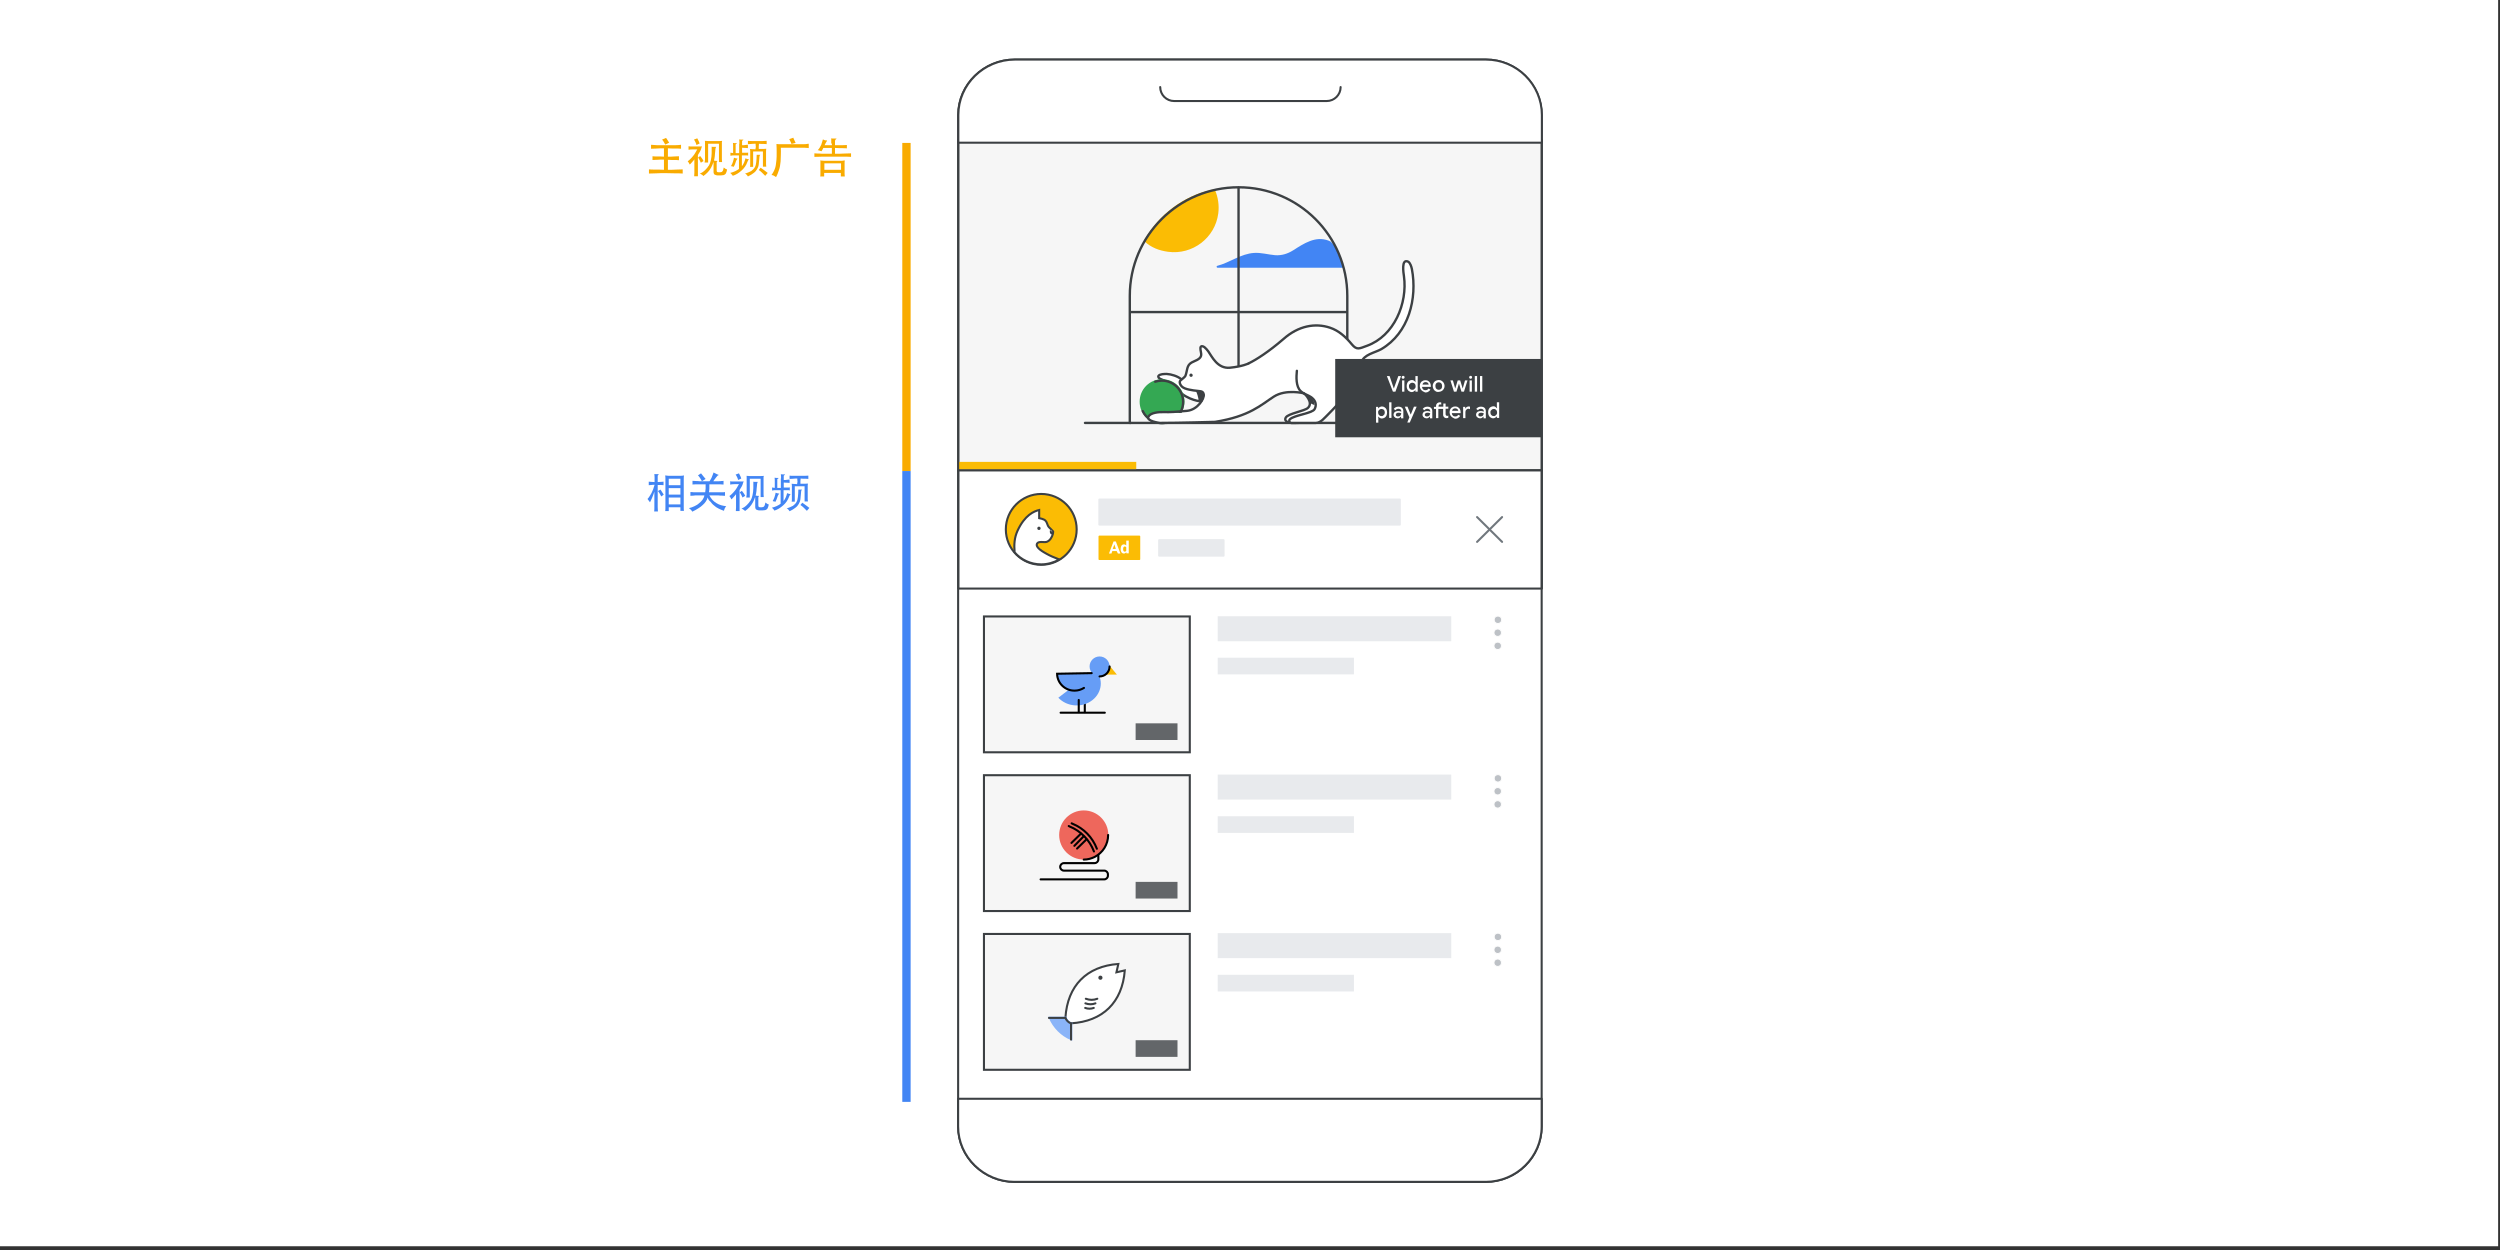 <?xml version="1.0" encoding="utf-8"?>
<!-- Generator: Adobe Illustrator 25.2.0, SVG Export Plug-In . SVG Version: 6.00 Build 0)  -->
<svg version="1.1" id="Layer_1" xmlns="http://www.w3.org/2000/svg" xmlns:xlink="http://www.w3.org/1999/xlink" x="0px" y="0px"
	 viewBox="0 0 1200 600" style="enable-background:new 0 0 1200 600;" xml:space="preserve">
<rect x="0" y="0" width="1200" height="600" fill="#333333" stroke="none"/>
<style type="text/css">
	.st0{fill:#FFFFFF;}
	.st1{fill:#F6F6F6;stroke:#3C4043;stroke-miterlimit:10;}
	.st2{fill:#4285F4;}
	.st3{fill:#FBBC04;stroke:#FBBC04;stroke-width:1.146;stroke-miterlimit:10;}
	.st4{fill:none;stroke:#3C4043;stroke-width:1.146;stroke-linecap:round;stroke-linejoin:round;stroke-miterlimit:10;}
	.st5{fill:#FFFFFF;stroke:#3C4043;stroke-width:1.146;stroke-miterlimit:10;}
	.st6{fill:#3C4043;}
	.st7{fill:#34A853;stroke:#34A853;stroke-width:1.146;stroke-miterlimit:10;}
	.st8{opacity:0.32;fill:#FFFFFF;enable-background:new    ;}
	.st9{fill:#E8EAED;}
	.st10{fill:#FFFFFF;stroke:#3C4043;stroke-linecap:round;stroke-linejoin:round;}
	.st11{fill:none;stroke:#70777D;stroke-linecap:round;stroke-linejoin:round;}
	.st12{fill:#FBBC04;stroke:#3C4043;stroke-miterlimit:10;}
	.st13{fill:#FFFFFF;stroke:#3C4043;stroke-miterlimit:10;}
	.st14{fill-rule:evenodd;clip-rule:evenodd;fill:#FBBC04;}
	.st15{fill:none;stroke:#3C4043;stroke-linecap:round;stroke-linejoin:round;}
	.st16{fill:#BDC1C6;stroke:#FCFCFC;stroke-width:0.5;stroke-miterlimit:10;}
	.st17{fill:#636669;}
	.st18{fill:#F9AB00;}
	.st19{fill:#FFFFFF;stroke:#3C4043;stroke-linecap:round;stroke-miterlimit:10;}
	.st20{fill:#8AB4F8;stroke:#8AB4F8;stroke-miterlimit:10;}
	.st21{fill:none;stroke:#3C4043;stroke-linecap:round;stroke-miterlimit:10;}
	.st22{fill:none;stroke:#000000;stroke-linecap:round;stroke-miterlimit:10;}
	.st23{fill:#EE675C;}
	.st24{fill:#669DF6;}
	.st25{fill:#FBBC04;}
	.st26{fill:#FBBC04;stroke:#FBBC04;stroke-width:0.825;stroke-linecap:round;stroke-linejoin:round;}
	.st27{fill:#E8EAED;stroke:#E8EAED;stroke-linecap:round;stroke-linejoin:round;}
</style>
<rect x="-1.9" y="-1.4" class="st0" width="1201" height="599.6"/>
<rect x="460" y="67.3" class="st1" width="280.1" height="158.4"/>
<g>
	<path class="st2" d="M637.7,115.5c-6.2-2.4-11.9,1.4-16.9,4.6c-2.7,1.7-5.5,2.6-8.7,2.4c-3.4-0.3-6.7-1.3-10.1-1.1
		c-6.4,0.4-11.6,4.6-17.7,6.2c-0.5,0.1-0.4,0.9,0.1,0.9H645c-0.8-2.5-1.7-4.9-2.7-7.2c-0.7-1.6-1.5-3.6-3-4.7
		C638.9,116,638.3,115.7,637.7,115.5z"/>
	<path class="st3" d="M582.7,91.5c1.4,3.3,2,7.1,1.5,10.9c-1.5,11.4-12,19.4-23.4,17.9c-4.4-0.6-7.9-2-11-4.8
		C556.8,103.2,568.9,94.1,582.7,91.5z"/>
	<path class="st4" d="M594.5,90.1v94.7"/>
	<path class="st4" d="M542.9,149.8h103.2"/>
	<path class="st4" d="M646.8,203h21.9"/>
	<path class="st4" d="M520.8,203h21.9"/>
	<path class="st4" d="M542.3,142c0-28.8,23.4-52.1,52.2-52.1s52.2,23.3,52.2,52.1v61H542.3V142z"/>
	<path class="st0" d="M577.8,192.4c1.9-1.4,1.3-4.2-1-4.8c-0.3-0.1-0.6-0.2-0.9-0.3c-2.6-1-12.6-8.2-16.7-7.8c0,0-2.9,0.1-2.9,1.9
		c0,1.5,4.4,2.1,5.2,2.5c1.9,1.1,3,3.2,4.7,4.5c1.7,1.4,3.4,2.8,5.5,3.4C572.7,192.1,576.9,193,577.8,192.4L577.8,192.4z"/>
	<path class="st4" d="M576.7,192.7c0,0-6.2-0.3-11.4-5.4"/>
	<path class="st4" d="M558.9,182.7c-0.4-0.3-3.6-1-2.8-2.3c0.6-0.9,3-0.9,3.9-0.9c2.2,0.1,5.4,1.1,7.1,2.6"/>
	<path class="st5" d="M626.2,189c0,0,4.4,4.2,1.6,6.8c-1.6,1.5-9.5,2.7-10.6,4.6c-1.3,2.2,2.5,2.6,2.5,2.6s10.8,0.3,12.1-2
		C633.1,198.6,634.1,188.8,626.2,189z"/>
	<path class="st6" d="M631,194.5l-2.4-1.1c0,0-1.4-4.4-2.3-4.7C626.3,188.8,631,190.4,631,194.5z"/>
	<path class="st7" d="M557.8,203c-5.6,0-10.2-4.5-10.2-10.2c0-5.6,4.5-10.2,10.2-10.2s10.2,4.5,10.2,10.2
		C567.9,198.5,563.4,203,557.8,203z"/>
	<path class="st4" d="M554.5,183.2c1-0.3,2.1-0.5,3.2-0.5c5.6,0,10.2,4.5,10.2,10.2c0,5.6-4.5,10.2-10.2,10.2
		c-4.1,0-7.6-2.4-9.2-5.8"/>
	<path class="st0" d="M556.7,203c1.1,0.1,23.3,0.4,26.5-0.7c5.5-1.8,11.4-2.4,16.8-4.8c6.1-2.8,10.8-8.5,17.8-9.3
		c4.5-0.5,10.5-0.1,13.3,4.1c0.6,1,0.9,3.3,0,4.3c-1.1,1.1-10.6,3.1-11.7,4.8c-1.1,1.6,1,1.2,1,1.2s12.6,0.8,13.8-0.2
		c8.1-7.9,13.9-14.2,18.4-24.5c0.6-2.1,1.1-4.3,2.6-5.9c1.4-1.4,3.3-2.4,5.1-3c5.4-2.8,10.1-6.5,13.3-11.7c3-6.9,5.3-12.5,5.3-20.1
		c0-2.9-0.9-4.9-0.9-8.4c-0.8-1.3-2.1-4.2-3.4-3.3c-1.2,0.8-1.5,3.4-1.1,4.8c1.1,7.4,0.3,13-2.1,20.2c-3.3,5.5-5.1,10.8-13.6,14.8
		c-5.6,2.6-7.3,2.4-11.4-2.7c-4-4.9-16.4-11.5-32.3,1.5c-4.8,3.8-9.8,7.4-15.2,10c-2.3,1.1-4.7,2.1-7.2,2.4
		c-3.6,0.5-7.4-1.6-9.6-4.5c-0.8-1.1-1.3-2.3-2.1-3.4c-0.4-0.6-0.8-1.1-1.3-1.5c-0.2-0.2-2.2-0.7-2.2-0.9c0,0,0.7,4-0.1,5.1
		c-1,1.3-4.6,1.9-5.6,4.2s-0.7,3.9-1.6,4.9c-0.9,0.9-2.7,2.5-2.7,2.5s-0.2,1.8,1.1,2.9c1.3,1.1,8.1,2.4,9.2,2.6
		c0.1,0,0.2,0.1,0.2,0.1s0,0.1,0.1,0.1s0.2,0.1,0.3,0.2c0.1,0,0.1,0.1,0.1,0.1l0,0c0.3,0.4,0.5,0.9,0.6,1.5l0,0c0,0.2,0,0.4-0.1,0.6
		c0-0.2,0.1-0.4,0.1-0.6l-0.7,1.9c-0.1,0.2-0.3,0.3-0.4,0.5c-1.9,1.6-3.9,6-12.9,5.4s-11.8,0.1-12.6,1.9
		C550.4,201.8,555.5,202.9,556.7,203z M577.8,191.2v0.1C577.8,191.2,577.8,191.2,577.8,191.2z"/>
	<path class="st6" d="M571.7,180.9c-0.5,0-0.8-0.4-0.8-0.8c0-0.5,0.4-0.8,0.8-0.8s0.8,0.4,0.8,0.8
		C572.5,180.6,572.2,180.9,571.7,180.9z"/>
	<path class="st4" d="M622.5,178c-0.3,2.9-0.5,7.5,1.8,9.7c1.5,1.5,3.8,1.9,5.5,3.3c1.7,1.4,2.3,3.4,1.2,5.4s-9.5,2.8-11.8,4.8
		c-0.7,0.6-0.3,1.8,0.7,1.8h11.7c2.4,0,4.2-2.5,5.8-4c3.2-3.2,6.2-6.5,9.1-10c0,0,4.5-4.5,7-15c0.9-3.8,6.5-4.7,9.5-6.4
		c13.2-7.7,17.4-24.3,14.7-38.5c-0.2-1-0.8-3-1.8-3.5c-3.4-1.6-2.2,5.6-2,7c1.8,13-4.7,28.7-17.8,33.4c-3.6,1.3-4.8,2.2-7.2-0.7
		c-2.8-3.4-6.2-6.6-10.5-8c-7.1-2.4-15.2-0.9-22.3,5.4c-7.2,6.2-13,9.9-16.7,11.7"/>
	<path class="st6" d="M574.1,187.7c0,0,1.5,3.6,1.1,4.7l2.1,0.2c0,0,1.1-2.8,0-4C576.2,187.3,574.1,187.7,574.1,187.7z"/>
	<path class="st4" d="M625.9,188.8c0,0-8.6-2.2-14.5,1.6s-11.6,9.5-28.2,12.1c0,0-17.5,0.5-26.5,0.5c0,0-6.7-0.8-5.4-3.1
		c1-1.8,4.8-2.2,7.5-2.1c2.6,0.1,5.9-0.1,11-0.6s8.4-6,8-7.9s-1.7-1.4-4.9-1.9c-2.9-0.5-6.1-0.9-6.6-3.7c-0.1-0.5,0.1-1,0.6-1.3
		c0.7-0.6,1.9-1.5,2.1-2c1-2.6,0.5-5,3-6.4c1.4-0.8,4-1.4,4.5-3.2c0.3-1.3-0.4-2.5-0.3-3.8c0.1-1.2,1.3-0.9,2-0.3
		c0.7,0.6,1.3,1.3,1.8,2c1.7,2.4,4.4,8.4,10.4,7.8c6-0.6,8.8-2,8.8-2"/>
</g>
<rect x="460" y="226.9" class="st8" width="280.1" height="1.8"/>
<rect x="584.5" y="315.7" class="st9" width="65.4" height="8"/>
<rect x="584.5" y="295.8" class="st9" width="112.1" height="12"/>
<rect x="584.5" y="391.8" class="st9" width="65.4" height="8"/>
<rect x="584.5" y="371.8" class="st9" width="112.1" height="12"/>
<rect x="584.5" y="467.9" class="st9" width="65.4" height="8"/>
<rect x="584.5" y="447.9" class="st9" width="112.1" height="12"/>
<rect x="460" y="225.8" class="st10" width="280.1" height="56.7"/>
<g>
	<line class="st11" x1="709" y1="248.2" x2="721" y2="260.1"/>
	<line class="st11" x1="721" y1="248.2" x2="709" y2="260.1"/>
</g>
<g>
	<g>
		<g>
			<circle class="st12" cx="499.8" cy="254.1" r="17"/>
		</g>
	</g>
	<g>
		<g>
			<path class="st13" d="M502.5,265.9c-1.2-0.7-5.8-3-4.7-5c0.8-1.3,3.3-0.4,4.6-0.8c1.5-0.5,2.6-2.2,3-3.9c0.1-0.3,0.1-0.6,0.1-1.3
				c0-0.1-2.1-1.6-2.5-2.6c-0.4-0.8-0.5-1.7-1.2-2.4c-0.7-0.8-3-1.2-3-1.2s0-3.5,0-3.9c-2.5,0.6-6.9,2.4-10.4,10
				c-1.5,3.3-1.7,6.6-1.4,10.1c0,0.1,0,0.2,0,0.2c3.1,3.6,7.7,5.8,12.8,5.8c3.1,0,6.1-0.9,8.6-2.3c-0.3-0.1-0.5-0.3-0.8-0.4
				C505.8,267.5,504.1,266.8,502.5,265.9z"/>
		</g>
		<path class="st6" d="M504,254.4c0,0-0.5,1.5,0.7,2.2c0,0,0.6-0.7,0.6-1S504,254.4,504,254.4z"/>
		<circle class="st6" cx="498.7" cy="253.6" r="0.8"/>
	</g>
</g>
<g>
	<rect x="459.9" y="221.7" class="st14" width="85.5" height="3.5"/>
</g>
<g>
	<rect x="640.9" y="172.3" class="st6" width="99.2" height="37.6"/>
</g>
<g>
	<path class="st15" d="M487,28.6h226.2c14.7,0,26.8,11.9,26.8,26.6v485.5c0,14.7-12.1,26.6-26.8,26.6H487
		c-14.7,0-27.1-11.9-27.1-26.6V55.2C460,40.4,472.3,28.6,487,28.6z"/>
	<path class="st10" d="M460,55.2c0-14.7,12.3-26.6,27.1-26.6h226.2c14.7,0,26.8,11.9,26.8,26.6v13.3H460V55.2z"/>
	<path class="st10" d="M740,540.7c0,14.7-12.2,26.6-26.9,26.6H487c-14.7,0-27.1-11.9-27.1-26.6v-13.3H740V540.7L740,540.7z"/>
	<path class="st15" d="M556.9,41.8L556.9,41.8c0,3.7,3,6.7,6.7,6.7h73.2c3.7,0,6.7-3,6.7-6.7l0,0"/>
</g>
<rect x="472.3" y="295.9" class="st1" width="98.8" height="65.2"/>
<rect x="472.3" y="372.1" class="st1" width="98.8" height="65.2"/>
<rect x="472.3" y="448.3" class="st1" width="98.8" height="65.2"/>
<g>
	<circle class="st16" cx="719" cy="297.5" r="1.8"/>
	<circle class="st16" cx="718.9" cy="303.7" r="1.8"/>
	<circle class="st16" cx="718.9" cy="310" r="1.8"/>
</g>
<g>
	<circle class="st16" cx="719" cy="373.6" r="1.8"/>
	<circle class="st16" cx="718.9" cy="379.8" r="1.8"/>
	<circle class="st16" cx="718.9" cy="386.1" r="1.8"/>
</g>
<g>
	<circle class="st16" cx="719" cy="449.7" r="1.8"/>
	<circle class="st16" cx="718.9" cy="455.9" r="1.8"/>
	<circle class="st16" cx="718.9" cy="462.1" r="1.8"/>
</g>
<rect x="545.1" y="347.2" class="st17" width="20.1" height="8"/>
<rect x="545.1" y="423.3" class="st17" width="20.1" height="8"/>
<rect x="545.1" y="499.3" class="st17" width="20.1" height="8"/>
<rect x="433.1" y="68.6" class="st18" width="4" height="157.5"/>
<rect x="433.1" y="226.1" class="st2" width="4" height="302.8"/>
<g>
	<g>
		<path class="st13" d="M514,491.2c15.4-0.9,24.7-10.1,25.9-25.4l-4,0.9l0.9-4c-15.2,1.1-24.4,10.4-25.4,25.8"/>
		<path class="st19" d="M521.2,479.4L521.2,479.4c1.8,0.7,3.8,0.7,5.5,0l0,0"/>
		<path class="st19" d="M521,481.6L521,481.6c1.6,0.6,3.3,0.6,4.8,0l0,0"/>
		<path class="st19" d="M520.9,483.8L520.9,483.8c1.3,0.5,2.8,0.5,4.1,0l0,0"/>
	</g>
	<path class="st20" d="M511.5,488.5h-7.6c2,4.6,5.6,8.3,10.3,10.3v-7.6h-0.1C512.8,490.7,511.9,489.7,511.5,488.5L511.5,488.5z"/>
	<circle class="st6" cx="528.2" cy="469.3" r="1"/>
	<path class="st21" d="M514.1,499v-7.8H514c-1.2-0.5-2.1-1.4-2.6-2.6l0,0h-7.9"/>
</g>
<g>
	<path class="st22" d="M527.2,408.1v4.4c0,1-0.8,1.8-1.8,1.8h-14.7c-1,0-1.8,0.8-1.8,1.8l0,0c0,1,0.8,1.8,1.8,1.8H530
		c1,0,1.8,0.8,1.8,1.8v0.6c0,1-0.8,1.8-1.8,1.8h-30.5"/>
	<circle class="st23" cx="520.2" cy="400.8" r="11.8"/>
	<path class="st22" d="M531.9,400.8c0,4.6-2.6,8.5-6.4,10.5c-1.6,0.8-3.4,1.3-5.3,1.3"/>
	<g>
		<path class="st22" d="M513,396.5l0.4,0.2c5.4,2.2,9.6,6.5,11.7,12l0,0"/>
		<path class="st22" d="M514.4,395.2l0.4,0.2c5.4,2.2,9.6,6.5,11.7,12l0,0"/>
		<g>
			<line class="st22" x1="517" y1="407.3" x2="521.5" y2="402.9"/>
		</g>
		<g>
			<line class="st22" x1="515.7" y1="406" x2="520.1" y2="401.5"/>
		</g>
		<g>
			<line class="st22" x1="514.3" y1="404.6" x2="518.8" y2="400.2"/>
		</g>
	</g>
</g>
<g>
	<line class="st22" x1="520.7" y1="333.2" x2="520.7" y2="341.8"/>
	<g>
		<path class="st24" d="M508,334.9c4.1,4.4,11.4,5,16.3,1.2c4.8-3.7,5.5-10.3,1.4-14.7L508,334.9z"/>
	</g>
	<path class="st22" d="M526.5,314.8"/>
	<polygon class="st25" points="532.9,319.9 536.1,323.8 530.9,323.8 	"/>
	<line class="st22" x1="517.8" y1="336" x2="517.8" y2="341.8"/>
	<circle class="st24" cx="527.8" cy="319.9" r="4.8"/>
	<path class="st22" d="M527.8,324.7c2.6,0,4.8-2.1,4.8-4.8"/>
	<g>
		<path class="st24" d="M507.4,323.4c0.1,4.6,3.9,8.2,8.5,8.1c4.6-0.1,8.2-3.8,8.1-8.4L507.4,323.4z"/>
		<path class="st22" d="M524,323.1l-16.6,0.3c0.1,4.6,3.9,8.2,8.5,8.1c1.6,0,3.1-0.5,4.4-1.3"/>
	</g>
	<line class="st22" x1="509.1" y1="342.1" x2="530.3" y2="342.1"/>
</g>
<g>
	<rect x="527.7" y="257.5" class="st26" width="19.2" height="10.9"/>
	<path class="st0" d="M536,264.5h-2.1l-0.4,1.2h-1.2l2.2-5.8h1.1l2.2,5.8h-1.2L536,264.5z M534.1,263.5h1.5l-0.7-2.2L534.1,263.5z"
		/>
	<path class="st0" d="M537.9,263.5c0-0.7,0.2-1.2,0.4-1.6c0.3-0.4,0.7-0.6,1.2-0.6c0.4,0,0.7,0.2,1.1,0.5v-2.3h1.2v6.1h-1.1
		l-0.1-0.5c-0.2,0.3-0.7,0.6-1.1,0.6c-0.5,0-0.9-0.2-1.2-0.6C538.1,264.8,537.9,264.3,537.9,263.5z M539.1,263.6
		c0,0.4,0.1,0.7,0.2,0.9c0.2,0.2,0.3,0.3,0.6,0.3s0.6-0.2,0.7-0.4v-1.7c-0.2-0.3-0.4-0.4-0.7-0.4
		C539.4,262.3,539.1,262.7,539.1,263.6z"/>
</g>
<rect x="556.4" y="259.3" class="st27" width="30.9" height="7.4"/>
<rect x="527.7" y="239.8" class="st27" width="144.2" height="12"/>
<g>
	<path class="st0" d="M665.7,180.5h1.3l1.7,5l0.3,0.9h0.1l0.3-0.9l1.8-5h1.3l-2.7,7.5h-1.2L665.7,180.5z"/>
	<path class="st0" d="M673,181.6c-0.2-0.2-0.2-0.3-0.2-0.5c0-0.2,0.1-0.4,0.2-0.5s0.3-0.2,0.5-0.2s0.4,0.1,0.5,0.2
		c0.2,0.1,0.2,0.3,0.2,0.5c0,0.2-0.1,0.4-0.2,0.5c-0.2,0.2-0.3,0.2-0.5,0.2S673.1,181.8,673,181.6z M673,182.6h1.1v5.4H673V182.6z"
		/>
	<path class="st0" d="M676.4,187.8c-0.4-0.2-0.7-0.6-0.9-1c-0.2-0.4-0.3-0.9-0.3-1.5c0-0.5,0.1-1,0.3-1.5c0.2-0.4,0.5-0.8,0.9-1
		c0.4-0.2,0.8-0.4,1.3-0.4c0.4,0,0.7,0.1,1,0.3c0.3,0.2,0.5,0.4,0.7,0.6h0.1l-0.1-0.7v-2.1h1.1v7.5h-1.1v-0.7h-0.1
		c-0.2,0.2-0.4,0.5-0.7,0.6c-0.3,0.2-0.6,0.3-1,0.3C677.3,188.2,676.8,188.1,676.4,187.8z M678.7,186.9c0.2-0.2,0.4-0.4,0.6-0.6
		c0.2-0.3,0.2-0.6,0.2-0.9s-0.1-0.7-0.2-0.9c-0.2-0.3-0.3-0.5-0.6-0.6s-0.5-0.2-0.8-0.2s-0.5,0.1-0.8,0.2c-0.2,0.2-0.4,0.4-0.6,0.6
		c-0.2,0.3-0.2,0.6-0.2,0.9s0.1,0.7,0.2,0.9c0.2,0.3,0.3,0.5,0.6,0.6c0.2,0.2,0.5,0.2,0.8,0.2S678.5,187.1,678.7,186.9z"/>
	<path class="st0" d="M682.9,187.8c-0.4-0.2-0.7-0.6-1-1c-0.2-0.4-0.4-0.9-0.4-1.5c0-0.5,0.1-1,0.3-1.4c0.2-0.4,0.5-0.8,1-1
		c0.4-0.3,0.9-0.4,1.4-0.4c0.5,0,1,0.1,1.4,0.4c0.4,0.2,0.7,0.6,0.9,1s0.3,0.9,0.3,1.4c0,0.1,0,0.3,0,0.4h-4.2
		c0,0.5,0.2,0.9,0.5,1.2c0.3,0.3,0.7,0.4,1.1,0.4c0.3,0,0.6-0.1,0.9-0.2c0.2-0.2,0.4-0.4,0.6-0.6l0.9,0.5c-0.2,0.4-0.6,0.8-1,1
		c-0.4,0.3-0.9,0.4-1.5,0.4C683.8,188.2,683.4,188.1,682.9,187.8z M685.8,184.7c0-0.2-0.1-0.4-0.2-0.6c-0.1-0.2-0.3-0.4-0.5-0.5
		c-0.2-0.1-0.5-0.2-0.8-0.2c-0.4,0-0.7,0.1-1,0.3c-0.3,0.2-0.4,0.5-0.5,0.9H685.8z"/>
	<path class="st0" d="M689.1,187.8c-0.4-0.2-0.8-0.6-1-1s-0.4-0.9-0.4-1.5s0.1-1,0.4-1.5c0.2-0.4,0.6-0.8,1-1
		c0.4-0.2,0.9-0.4,1.5-0.4c0.5,0,1,0.1,1.4,0.4c0.4,0.3,0.8,0.6,1,1c0.2,0.4,0.4,0.9,0.4,1.4c0,0.5-0.1,1-0.4,1.5s-0.6,0.8-1,1
		c-0.4,0.2-0.9,0.4-1.4,0.4C690,188.2,689.5,188.1,689.1,187.8z M691.4,186.9c0.3-0.1,0.5-0.4,0.6-0.6c0.2-0.3,0.2-0.6,0.2-1
		c0-0.4-0.1-0.7-0.2-1c-0.2-0.3-0.4-0.5-0.6-0.6c-0.3-0.1-0.5-0.2-0.8-0.2c-0.3,0-0.6,0.1-0.8,0.2c-0.3,0.1-0.5,0.4-0.6,0.6
		c-0.2,0.3-0.2,0.6-0.2,1c0,0.4,0.1,0.7,0.2,1c0.2,0.3,0.4,0.5,0.6,0.6c0.3,0.1,0.5,0.2,0.8,0.2
		C690.8,187.1,691.1,187.1,691.4,186.9z"/>
	<path class="st0" d="M696.2,182.6h1.2l1.1,3.9h0l1.2-3.9h1.2l1.2,3.9h0l1.1-3.9h1.2l-1.7,5.4h-1.2l-1.2-3.9h0l-1.2,3.9h-1.2
		L696.2,182.6z"/>
	<path class="st0" d="M705.4,181.6c-0.2-0.2-0.2-0.3-0.2-0.5c0-0.2,0.1-0.4,0.2-0.5s0.3-0.2,0.5-0.2s0.4,0.1,0.5,0.2
		c0.2,0.1,0.2,0.3,0.2,0.5c0,0.2-0.1,0.4-0.2,0.5c-0.2,0.2-0.3,0.2-0.5,0.2S705.6,181.8,705.4,181.6z M705.4,182.6h1.1v5.4h-1.1
		V182.6z"/>
	<path class="st0" d="M707.9,180.5h1.1v7.5h-1.1V180.5z"/>
	<path class="st0" d="M710.4,180.5h1.1v7.5h-1.1V180.5z"/>
	<path class="st0" d="M660.4,195.3h1.1v0.7h0.1c0.2-0.3,0.4-0.5,0.7-0.6c0.3-0.2,0.7-0.3,1-0.3c0.5,0,0.9,0.1,1.3,0.4
		c0.4,0.2,0.7,0.6,0.9,1c0.2,0.4,0.3,0.9,0.3,1.5c0,0.5-0.1,1-0.3,1.5c-0.2,0.4-0.5,0.8-0.9,1c-0.4,0.2-0.8,0.4-1.3,0.4
		c-0.4,0-0.7-0.1-1-0.3c-0.3-0.2-0.5-0.4-0.7-0.6h-0.1l0.1,0.7v2.2h-1.1V195.3z M663.9,199.5c0.2-0.2,0.4-0.4,0.6-0.6
		c0.1-0.3,0.2-0.6,0.2-0.9s-0.1-0.7-0.2-0.9c-0.1-0.3-0.3-0.5-0.6-0.6s-0.5-0.2-0.8-0.2c-0.3,0-0.5,0.1-0.8,0.2
		c-0.2,0.2-0.4,0.4-0.6,0.6s-0.2,0.6-0.2,0.9s0.1,0.7,0.2,0.9c0.2,0.3,0.4,0.5,0.6,0.6c0.2,0.2,0.5,0.2,0.8,0.2
		C663.4,199.8,663.7,199.7,663.9,199.5z"/>
	<path class="st0" d="M666.8,193.1h1.1v7.5h-1.1V193.1z"/>
	<path class="st0" d="M669.9,200.6c-0.3-0.2-0.5-0.4-0.7-0.6c-0.2-0.3-0.3-0.6-0.3-0.9c0-0.4,0.1-0.7,0.3-1c0.2-0.3,0.5-0.5,0.8-0.6
		c0.3-0.1,0.7-0.2,1.1-0.2c0.3,0,0.6,0,0.9,0.1s0.5,0.1,0.6,0.2v-0.3c0-0.3-0.1-0.6-0.4-0.8c-0.3-0.2-0.6-0.3-1-0.3
		c-0.3,0-0.5,0.1-0.8,0.2c-0.2,0.1-0.4,0.3-0.6,0.5l-0.8-0.6c0.2-0.3,0.5-0.6,0.9-0.8s0.8-0.3,1.3-0.3c0.8,0,1.4,0.2,1.8,0.6
		c0.4,0.4,0.6,0.9,0.6,1.6v3.4h-1.1V200h-0.1c-0.2,0.2-0.4,0.4-0.7,0.6c-0.3,0.2-0.6,0.2-1,0.2C670.5,200.8,670.2,200.7,669.9,200.6
		z M671.9,199.7c0.2-0.1,0.4-0.3,0.5-0.6c0.1-0.2,0.2-0.5,0.2-0.7c-0.2-0.1-0.4-0.2-0.6-0.2c-0.2-0.1-0.4-0.1-0.7-0.1
		c-0.4,0-0.8,0.1-1,0.3c-0.2,0.2-0.3,0.4-0.3,0.7c0,0.3,0.1,0.5,0.3,0.6c0.2,0.2,0.4,0.2,0.8,0.2
		C671.4,199.9,671.7,199.8,671.9,199.7z"/>
	<path class="st0" d="M676.5,200.3l-2.2-5.1h1.3l1.5,3.7h0.1l1.5-3.7h1.3l-3.3,7.6h-1.2L676.5,200.3z"/>
	<path class="st0" d="M683.8,200.6c-0.3-0.2-0.5-0.4-0.7-0.6c-0.2-0.3-0.3-0.6-0.3-0.9c0-0.4,0.1-0.7,0.3-1c0.2-0.3,0.5-0.5,0.8-0.6
		c0.3-0.1,0.7-0.2,1.1-0.2c0.3,0,0.6,0,0.9,0.1s0.5,0.1,0.6,0.2v-0.3c0-0.3-0.1-0.6-0.4-0.8c-0.3-0.2-0.6-0.3-1-0.3
		c-0.3,0-0.5,0.1-0.8,0.2c-0.2,0.1-0.4,0.3-0.6,0.5l-0.8-0.6c0.2-0.3,0.5-0.6,0.9-0.8s0.8-0.3,1.3-0.3c0.8,0,1.4,0.2,1.8,0.6
		c0.4,0.4,0.6,0.9,0.6,1.6v3.4h-1.1V200h-0.1c-0.2,0.2-0.4,0.4-0.7,0.6c-0.3,0.2-0.6,0.2-1,0.2C684.4,200.8,684.1,200.7,683.8,200.6
		z M685.8,199.7c0.2-0.1,0.4-0.3,0.5-0.6c0.1-0.2,0.2-0.5,0.2-0.7c-0.2-0.1-0.4-0.2-0.6-0.2c-0.2-0.1-0.4-0.1-0.7-0.1
		c-0.4,0-0.8,0.1-1,0.3c-0.2,0.2-0.3,0.4-0.3,0.7c0,0.3,0.1,0.5,0.3,0.6c0.2,0.2,0.4,0.2,0.8,0.2
		C685.3,199.9,685.5,199.8,685.8,199.7z"/>
	<path class="st0" d="M693.7,200.6c-0.2-0.1-0.4-0.2-0.5-0.3c-0.3-0.3-0.5-0.7-0.5-1.2v-2.8h-2.3v4.4h-1.1v-4.4h-1v-1h1v-0.4
		c0-0.6,0.2-1,0.5-1.3c0.3-0.3,0.8-0.5,1.3-0.5c0.3,0,0.5,0,0.7,0.1v1.1c0,0-0.1,0-0.2-0.1s-0.3-0.1-0.4-0.1c-0.2,0-0.4,0.1-0.5,0.2
		c-0.1,0.2-0.2,0.4-0.2,0.6v0.3h2.3v-1.5h1.1v1.5h1.3v1h-1.3v2.6c0,0.3,0.1,0.5,0.2,0.6c0.1,0.1,0.3,0.2,0.5,0.2c0.1,0,0.2,0,0.3,0
		c0.1,0,0.2-0.1,0.3-0.2v1.1c-0.2,0.1-0.5,0.2-0.8,0.2C694.2,200.7,693.9,200.7,693.7,200.6z"/>
	<path class="st0" d="M697.2,200.4c-0.4-0.2-0.7-0.6-1-1c-0.2-0.4-0.4-0.9-0.4-1.5c0-0.5,0.1-1,0.3-1.4c0.2-0.4,0.5-0.8,1-1
		c0.4-0.3,0.9-0.4,1.4-0.4c0.5,0,1,0.1,1.4,0.4c0.4,0.2,0.7,0.6,0.9,1s0.3,0.9,0.3,1.4c0,0.1,0,0.3,0,0.4h-4.2
		c0,0.5,0.2,0.9,0.5,1.2c0.3,0.3,0.7,0.4,1.1,0.4c0.3,0,0.6-0.1,0.9-0.2c0.2-0.2,0.4-0.4,0.6-0.6l0.9,0.5c-0.2,0.4-0.6,0.8-1,1
		c-0.4,0.3-0.9,0.4-1.5,0.4C698,200.8,697.6,200.7,697.2,200.4z M700,197.3c0-0.2-0.1-0.4-0.2-0.6c-0.1-0.2-0.3-0.4-0.5-0.5
		c-0.2-0.1-0.5-0.2-0.8-0.2c-0.4,0-0.7,0.1-1,0.3c-0.3,0.2-0.4,0.5-0.5,0.9H700z"/>
	<path class="st0" d="M702.2,195.3h1.1v0.8h0.1c0.1-0.3,0.3-0.5,0.6-0.7s0.6-0.3,0.9-0.3c0.2,0,0.5,0,0.7,0.1v1.2
		c-0.3-0.1-0.6-0.2-0.8-0.2c-0.4,0-0.7,0.2-1,0.5c-0.3,0.3-0.4,0.7-0.4,1.1v2.9h-1.1V195.3z"/>
	<path class="st0" d="M709.5,200.6c-0.3-0.2-0.5-0.4-0.7-0.6c-0.2-0.3-0.3-0.6-0.3-0.9c0-0.4,0.1-0.7,0.3-1c0.2-0.3,0.5-0.5,0.8-0.6
		c0.3-0.1,0.7-0.2,1.1-0.2c0.3,0,0.6,0,0.9,0.1s0.5,0.1,0.6,0.2v-0.3c0-0.3-0.1-0.6-0.4-0.8c-0.3-0.2-0.6-0.3-1-0.3
		c-0.3,0-0.5,0.1-0.8,0.2c-0.2,0.1-0.4,0.3-0.6,0.5l-0.8-0.6c0.2-0.3,0.5-0.6,0.9-0.8s0.8-0.3,1.3-0.3c0.8,0,1.4,0.2,1.8,0.6
		c0.4,0.4,0.6,0.9,0.6,1.6v3.4h-1.1V200h-0.1c-0.2,0.2-0.4,0.4-0.7,0.6c-0.3,0.2-0.6,0.2-1,0.2C710.1,200.8,709.8,200.7,709.5,200.6
		z M711.5,199.7c0.2-0.1,0.4-0.3,0.5-0.6c0.1-0.2,0.2-0.5,0.2-0.7c-0.2-0.1-0.4-0.2-0.6-0.2c-0.2-0.1-0.4-0.1-0.7-0.1
		c-0.4,0-0.8,0.1-1,0.3c-0.2,0.2-0.3,0.4-0.3,0.7c0,0.3,0.1,0.5,0.3,0.6c0.2,0.2,0.4,0.2,0.8,0.2C711,199.9,711.3,199.8,711.5,199.7
		z"/>
	<path class="st0" d="M715.5,200.4c-0.4-0.2-0.7-0.6-0.9-1c-0.2-0.4-0.3-0.9-0.3-1.5c0-0.5,0.1-1,0.3-1.5c0.2-0.4,0.5-0.8,0.9-1
		c0.4-0.2,0.8-0.4,1.3-0.4c0.4,0,0.7,0.1,1,0.3c0.3,0.2,0.5,0.4,0.7,0.6h0.1l-0.1-0.7v-2.1h1.1v7.5h-1.1v-0.7h-0.1
		c-0.2,0.2-0.4,0.5-0.7,0.6c-0.3,0.2-0.7,0.3-1,0.3C716.3,200.8,715.9,200.7,715.5,200.4z M717.8,199.5c0.2-0.2,0.4-0.4,0.6-0.6
		c0.2-0.3,0.2-0.6,0.2-0.9s-0.1-0.7-0.2-0.9s-0.4-0.5-0.6-0.6c-0.2-0.2-0.5-0.2-0.8-0.2c-0.3,0-0.5,0.1-0.8,0.2
		c-0.2,0.2-0.4,0.4-0.6,0.6s-0.2,0.6-0.2,0.9s0.1,0.7,0.2,0.9c0.2,0.3,0.4,0.5,0.6,0.6c0.2,0.2,0.5,0.2,0.8,0.2
		C717.3,199.8,717.5,199.7,717.8,199.5z"/>
</g>
<g>
	<path class="st18" d="M320.5,81.5c1.6,0,3,0,4.1-0.1c1.2,0,2.2-0.1,3.1-0.1v2c-1-0.1-2.1-0.1-3.4-0.1c-1.3,0-2.9-0.1-4.7-0.1
		s-3.4,0-4.7,0.1c-1.3,0-2.5,0.1-3.4,0.1v-2c0.9,0.1,2,0.1,3.1,0.1c1.1,0,2.5,0,4.1,0.1v-4.9c-1.2,0-2.3,0-3.1,0.1
		c-0.9,0-1.7,0.1-2.4,0.1V75c0.7,0.1,1.5,0.1,2.4,0.1c0.9,0,1.9,0,3.1,0.1v-4c-1.4,0-2.5,0-3.5,0.1c-1,0-1.9,0.1-2.7,0.1v-1.9
		c0.9,0.1,1.9,0.1,3,0.2c1.1,0,2.5,0,4.2,0c1.6,0,3,0,4.2,0s2.2-0.1,3-0.2v1.9c-0.8-0.1-1.7-0.1-2.7-0.1c-1,0-2.2,0-3.6-0.1v4
		c1.2,0,2.2,0,3-0.1c0.8,0,1.6-0.1,2.3-0.1v1.9c-0.7-0.1-1.5-0.1-2.3-0.1c-0.8,0-1.9,0-3-0.1V81.5z M319.3,69.4
		c-0.2-0.5-0.5-0.9-0.7-1.3c-0.2-0.4-0.5-0.7-0.8-1.1l1.9-0.8c0.3,0.4,0.6,0.8,0.8,1.2c0.2,0.4,0.5,0.7,0.7,1.1L319.3,69.4z"/>
	<path class="st18" d="M334.9,84.6h-1.7c0-0.6,0.1-1.2,0.1-1.7s0-1,0-1.7v-4.7c-0.3,0.4-0.6,0.8-1,1.2c-0.3,0.4-0.7,0.8-1.2,1.3
		c-0.2-0.3-0.3-0.6-0.5-0.9s-0.3-0.5-0.5-0.7c0.5-0.3,0.9-0.7,1.3-1.1c0.4-0.4,0.8-0.8,1.1-1.2c0.4-0.4,0.7-0.9,1.1-1.5
		c0.4-0.6,0.7-1.2,1.1-1.9h-2.2c-0.8,0-1.4,0.1-2,0.2v-1.7c0.2,0,0.4,0,0.6,0.1c0.2,0,0.4,0,0.6,0c0.2,0,0.5,0,0.8,0
		c0.3,0,0.7,0,1.2,0c0.5,0,0.8,0,1.2,0c0.3,0,0.6,0,0.9,0c0.2,0,0.5,0,0.7,0c0.2,0,0.4,0,0.5-0.1c-0.1,0.1-0.1,0.3-0.2,0.5
		c-0.1,0.2-0.2,0.4-0.2,0.6s-0.2,0.4-0.2,0.6c-0.1,0.2-0.2,0.3-0.2,0.5c-0.4,0.7-0.8,1.4-1.2,2V84.6z M334.3,69.6
		c-0.1-0.5-0.3-1-0.5-1.4c-0.2-0.4-0.4-0.8-0.7-1.2l1.6-0.6c0.2,0.5,0.4,0.9,0.6,1.2c0.2,0.4,0.4,0.8,0.5,1.3L334.3,69.6z
		 M336.4,78.1c-0.2-0.4-0.4-0.9-0.6-1.3c-0.2-0.4-0.5-0.8-0.7-1.2l1-0.7c0.3,0.4,0.6,0.8,0.9,1.2c0.3,0.4,0.5,0.8,0.7,1.2
		L336.4,78.1z M342.4,77.9c-0.3,0.9-0.6,1.7-1,2.4c-0.5,0.9-1,1.7-1.6,2.3c-0.6,0.7-1.4,1.3-2.2,1.9c-0.2-0.3-0.4-0.5-0.8-0.7
		c-0.3-0.2-0.6-0.4-0.9-0.5c0.5-0.2,1-0.4,1.4-0.7c0.4-0.3,0.8-0.6,1.2-1c0.4-0.4,0.7-0.7,1-1.1c0.3-0.4,0.5-0.8,0.8-1.1
		c0.4-0.7,0.7-1.5,0.9-2.5c0.2-1,0.4-2.1,0.4-3.4c0-0.5,0-0.9,0-1.2s0-0.6,0-0.9s0-0.4,0-0.6c0-0.2,0-0.3,0-0.4
		c0.3,0.1,0.6,0.1,1,0.1c0.4,0,0.7,0,0.9,0c0.1,0,0.2,0,0.2,0.1c0,0.1,0,0.1-0.1,0.2c0,0-0.1,0.1-0.1,0.2c0,0.1-0.1,0.3-0.1,0.5
		s-0.1,0.7-0.1,1.2c-0.1,0.5-0.1,1.2-0.2,2.2c-0.1,0.8-0.2,1.5-0.4,2.2c0.2,0,0.5,0,0.8,0.1c0.3,0,0.5,0,0.6,0
		c0.4,0,0.4,0.1,0.1,0.3c-0.1,0.1-0.2,0.3-0.2,0.5v3.8c0,0.3,0.1,0.6,0.2,0.7c0.1,0.1,0.4,0.2,0.9,0.2c0.4,0,0.7,0,1-0.1
		c0.2,0,0.5-0.1,0.6-0.3c0.2-0.2,0.3-0.4,0.4-0.7c0.1-0.3,0.2-0.7,0.3-1.2c0.2,0.2,0.5,0.4,0.8,0.6c0.3,0.2,0.6,0.3,0.8,0.3
		c-0.1,0.6-0.2,1.1-0.4,1.5c-0.1,0.4-0.3,0.7-0.6,0.9c-0.3,0.2-0.6,0.4-1.1,0.4c-0.5,0.1-1.1,0.1-1.8,0.1c-0.6,0-1,0-1.3-0.1
		c-0.3-0.1-0.6-0.2-0.8-0.3s-0.3-0.4-0.4-0.6c-0.1-0.2-0.1-0.6-0.1-0.9V77.9z M345.1,77.9V69h-5.2v9h-1.7c0.1-0.4,0.1-0.9,0.2-1.4
		c0-0.5,0-1.1,0-1.7v-5.7c0-0.4,0-0.7,0-1c0-0.2,0-0.4-0.1-0.6c0.3,0,0.8,0.1,1.5,0.1c0.7,0,1.6,0,2.6,0c1.2,0,2.2,0,2.8,0
		c0.7,0,1.1,0,1.4-0.1c0,0.2,0,0.4-0.1,0.6c0,0.2,0,0.5,0,1v5.5c0,0.7,0,1.2,0,1.7c0,0.5,0.1,1,0.1,1.4H345.1z"/>
	<path class="st18" d="M354.9,69c0-0.3,0-0.7,0-1.1c0-0.4-0.1-0.7-0.1-1c0.3,0.1,0.6,0.1,0.9,0.1c0.3,0,0.6,0,0.8,0
		c0.2,0,0.3,0,0.3,0.1c0,0.1,0,0.1-0.2,0.2c-0.1,0.1-0.2,0.2-0.3,0.2s-0.1,0.2-0.1,0.3v1.9c0.6,0,1.2,0,1.6-0.1s0.8-0.1,1.2-0.1v1.6
		c-0.3,0-0.7-0.1-1.2-0.1c-0.5,0-1,0-1.6-0.1v2.4c0.5,0,0.8,0,1.2,0c0.3,0,0.6,0,0.8,0s0.4,0,0.5,0c0.1,0,0.3,0,0.4-0.1v1.5
		c-0.1,0-0.2,0-0.4-0.1c-0.1,0-0.3,0-0.5,0c-0.2,0-0.5,0-0.8,0c-0.3,0-0.8,0-1.3,0v5.2c0.8-1,1.4-2.3,1.7-3.8
		c0.3,0.1,0.5,0.2,0.8,0.3c0.3,0.1,0.5,0.1,0.7,0.1c0.1,0,0.2,0.1,0.2,0.1c0,0.1-0.1,0.1-0.2,0.2c-0.1,0-0.1,0.1-0.2,0.3
		c-0.1,0.2-0.2,0.4-0.3,0.6c-0.3,0.9-0.7,1.7-1.2,2.4c-0.5,0.7-1,1.3-1.7,1.9c-0.6,0.6-1.3,1-2,1.5c-0.7,0.4-1.5,0.8-2.2,1
		c-0.1-0.2-0.2-0.5-0.5-0.7c-0.2-0.3-0.5-0.5-0.7-0.7c1.7-0.4,3.1-1.1,4.2-1.9v-6.5c-0.6,0-1.2,0-1.6,0s-0.8,0-1.2,0
		c-0.3,0-0.6,0-0.8,0.1c-0.2,0-0.4,0-0.5,0.1v-1.5c0.2,0,0.3,0,0.6,0.1c0.2,0,0.4,0,0.7,0.1v-2.9c0-0.9,0-1.6-0.1-2
		c0.3,0,0.5,0.1,0.8,0.1c0.3,0,0.6,0,0.9,0c0.1,0,0.2,0,0.2,0.1c0,0,0,0.1-0.2,0.2c-0.1,0.1-0.2,0.1-0.3,0.2s-0.1,0.2-0.1,0.3v4h1.7
		V69z M354,76.3c-0.1,0.1-0.3,0.2-0.4,0.4c-0.1,0.2-0.2,0.4-0.3,0.6c-0.2,0.5-0.3,1-0.5,1.5c-0.2,0.4-0.4,0.9-0.6,1.3
		c-0.1-0.1-0.3-0.2-0.6-0.2s-0.5-0.1-0.7-0.2c0.4-0.7,0.7-1.3,0.9-2c0.2-0.7,0.4-1.3,0.5-2c0.6,0.2,1.1,0.4,1.5,0.4
		c0.1,0,0.2,0.1,0.2,0.1C354.1,76.2,354.1,76.3,354,76.3z M364.8,74.5c-0.1,0-0.1,0.2-0.2,0.5s-0.1,0.5-0.1,0.8
		c-0.1,1.2-0.2,2.3-0.3,3.1c-0.1,0.9-0.4,1.6-0.8,2.3c-0.4,0.7-0.9,1.3-1.6,1.8c-0.7,0.6-1.6,1.1-2.8,1.7c-0.1-0.3-0.4-0.5-0.6-0.8
		c-0.3-0.3-0.5-0.5-0.8-0.6c1.2-0.3,2.2-0.8,3-1.2c0.7-0.5,1.3-1.1,1.7-1.8c0.4-0.7,0.6-1.5,0.7-2.5s0.2-2.2,0.2-3.5
		c0.3,0,0.6,0,0.9,0c0.3,0,0.6,0,0.8,0C365,74.3,365,74.4,364.8,74.5z M362.7,69c-0.8,0-1.5,0-2.1,0.1c-0.6,0-1.1,0.1-1.6,0.1v-1.6
		c0.5,0.1,1.2,0.1,1.9,0.1c0.7,0,1.6,0,2.6,0c1,0,1.9,0,2.6,0s1.3-0.1,1.9-0.1v1.6c-0.5-0.1-1-0.1-1.6-0.1c-0.6,0-1.3,0-2.1-0.1
		c0,0.4-0.1,0.8-0.1,1.3c0,0.4,0,0.8,0,1.2c0.9,0,1.6,0,2.1,0c0.5,0,1-0.1,1.5-0.1c0,0.3-0.1,0.6-0.1,1c0,0.4,0,0.8,0,1.4v3.9
		c0,0.5,0,0.9,0,1.2c0,0.4,0.1,0.8,0.1,1.1h-1.6v-7.3h-4.7v7.4h-1.5c0.1-0.4,0.1-0.8,0.1-1.1c0-0.4,0-0.8,0-1.2v-4
		c0-0.6,0-1.1,0-1.4c0-0.4-0.1-0.7-0.1-0.9c0.3,0,0.7,0.1,1.1,0.1c0.4,0,0.9,0,1.5,0.1c0.1-0.4,0.1-0.8,0.2-1.2
		C362.7,69.8,362.7,69.4,362.7,69z M367.3,84.4c-0.5-0.5-1-1-1.5-1.5s-1-0.9-1.6-1.3l0.9-1.1c0.6,0.4,1.1,0.8,1.7,1.2
		c0.5,0.4,1.1,0.8,1.7,1.3L367.3,84.4z"/>
	<path class="st18" d="M388.5,71.1c-0.2,0-0.5-0.1-0.9-0.1c-0.3,0-0.8,0-1.4-0.1c-0.6,0-1.3,0-2.2,0s-2,0-3.3,0h-5.9
		c0,1.3,0.1,2.5,0,3.6c0,1.1-0.1,2-0.1,2.9c-0.1,0.9-0.2,1.6-0.3,2.3c-0.1,0.7-0.3,1.3-0.5,1.9c-0.2,0.6-0.4,1.2-0.6,1.7
		c-0.2,0.6-0.5,1.1-0.8,1.7c-0.2-0.1-0.4-0.3-0.6-0.4c-0.2-0.1-0.3-0.2-0.5-0.3c-0.2-0.1-0.3-0.1-0.5-0.2c-0.2,0-0.4-0.1-0.6-0.1
		c0.3-0.5,0.7-0.9,0.9-1.4c0.3-0.5,0.5-1,0.7-1.5s0.4-1.2,0.5-1.9c0.1-0.7,0.2-1.5,0.3-2.5s0.1-2,0.1-3.3s0-2.7-0.1-4.3
		c0.3,0,0.6,0.1,1,0.1c0.4,0,0.8,0,1.4,0c0.6,0,1.3,0,2.1,0s1.9,0,3.2,0c1.3,0,2.4,0,3.3,0s1.6,0,2.2,0c0.6,0,1,0,1.4-0.1
		s0.7-0.1,0.9-0.1V71.1z M379.9,69.1c-0.1-0.4-0.3-0.9-0.5-1.2s-0.3-0.8-0.6-1.1l2-0.7c0.1,0.4,0.3,0.8,0.5,1.2
		c0.2,0.4,0.4,0.8,0.6,1.3L379.9,69.1z"/>
	<path class="st18" d="M399,68.9c0-0.5,0-0.8,0-1.1c0-0.3,0-0.5,0-0.7c0-0.2,0-0.3,0-0.4c0-0.1,0-0.2-0.1-0.3
		c0.4,0.1,0.9,0.1,1.3,0.1c0.4,0,0.8,0,1.1,0c0.1,0,0.2,0,0.2,0.1c0,0.1,0,0.1-0.2,0.2c-0.2,0.1-0.3,0.3-0.4,0.5
		c-0.1,0.2-0.1,0.4-0.1,0.6v1.8c1.3,0,2.4,0,3.3,0c0.9,0,1.7-0.1,2.4-0.1v1.6c-0.7,0-1.5-0.1-2.4-0.1c-0.9,0-2,0-3.3-0.1v2.8
		c1.7,0,3.1,0,4.4-0.1c1.2,0,2.3-0.1,3.3-0.1v1.7c-1.1-0.1-2.3-0.1-3.7-0.1c-1.4,0-3.1,0-5.1,0s-3.7,0-5.1,0c-1.4,0-2.6,0.1-3.7,0.1
		v-1.7c0.5,0,1.1,0.1,1.7,0.1c0.6,0,1.2,0,1.9,0.1c0.7,0,1.4,0,2.2,0c0.8,0,1.6,0,2.6,0V71h-4.1c-0.1,0.3-0.3,0.5-0.4,0.8
		c-0.2,0.3-0.3,0.6-0.5,0.8c-0.3-0.1-0.6-0.2-0.9-0.3c-0.3-0.1-0.6-0.2-0.9-0.2c0.4-0.4,0.7-0.8,1-1.3c0.3-0.5,0.5-0.9,0.7-1.3
		c0.3-1,0.6-1.8,0.8-2.6c0.1,0.1,0.3,0.1,0.4,0.2c0.2,0.1,0.3,0.1,0.5,0.2c0.2,0,0.3,0.1,0.5,0.1c0.2,0,0.3,0,0.4,0
		c0.1,0,0.2,0,0.2,0.1c0,0.1,0,0.1-0.1,0.2c-0.1,0.1-0.3,0.4-0.5,0.8c-0.2,0.4-0.4,0.8-0.6,1.2h3.5V68.9z M395.6,84.7h-1.9
		c0.1-0.3,0.1-0.7,0.1-1c0-0.3,0-0.7,0-1.1v-3.8c0-0.3,0-0.6,0-1c0-0.3,0-0.6-0.1-0.8c0.3,0,0.5,0.1,0.8,0.1c0.3,0,0.6,0,1.1,0.1
		c0.4,0,1,0,1.6,0c0.6,0,1.4,0,2.4,0s1.8,0,2.4,0c0.6,0,1.2,0,1.6,0c0.4,0,0.8,0,1.1-0.1c0.3,0,0.5-0.1,0.8-0.1
		c0,0.2-0.1,0.5-0.1,0.8s0,0.6,0,1v3.6c0,0.4,0,0.8,0,1.1c0,0.3,0.1,0.7,0.1,1.2h-1.9V83h-8V84.7z M403.7,78.4h-8v3.1h8V78.4z"/>
</g>
<g>
	<path class="st2" d="M314.2,232.7c-0.5,0-1.1,0-1.6,0.1c-0.5,0-0.9,0.1-1.2,0.1v-1.7c0.3,0,0.7,0.1,1.2,0.1c0.5,0,1,0.1,1.6,0.1
		v-0.6c0-0.7,0-1.3,0-1.8c0-0.6-0.1-1.1-0.1-1.5c0.3,0.1,0.7,0.1,0.9,0.1s0.5,0,0.8,0c0.2,0,0.4,0,0.4,0.1c0,0.1-0.1,0.2-0.3,0.4
		c-0.1,0.1-0.2,0.2-0.2,0.2c0,0.1,0,0.2,0,0.3v2.8c0.5,0,1-0.1,1.6-0.1c0.5,0,0.9-0.1,1.2-0.1v1.7c-0.3,0-0.7-0.1-1.2-0.1
		c-0.5,0-1,0-1.6,0v8.8c0,0.6,0,1.2,0,1.8c0,0.7,0.1,1.4,0.1,2.1H314c0.1-0.7,0.1-1.4,0.1-2.1c0-0.7,0-1.3,0-1.8V236
		c-0.3,1-0.7,1.9-1,2.7s-0.7,1.6-1.1,2.4c-0.2-0.3-0.4-0.6-0.6-0.8s-0.4-0.5-0.6-0.8c0.4-0.4,0.7-0.8,1-1.3c0.3-0.5,0.6-1,0.9-1.5
		c0.3-0.6,0.5-1.2,0.8-1.8C313.7,234.2,313.9,233.5,314.2,232.7L314.2,232.7z M317.4,238.3c-0.2-0.4-0.5-0.9-0.7-1.3
		s-0.6-0.9-0.9-1.3l1.2-0.7c0.3,0.4,0.6,0.8,0.8,1.2c0.3,0.4,0.5,0.8,0.8,1.2L317.4,238.3z M321,243.4v1.9h-1.7
		c0.1-0.5,0.1-1,0.1-1.5c0-0.5,0-1,0-1.7v-11.7c0-0.4,0-0.7,0-1.1c0-0.4-0.1-0.7-0.1-1.1c0.4,0.1,1,0.1,1.8,0.2c0.8,0,1.7,0,2.7,0
		s1.9,0,2.7,0c0.8,0,1.4-0.1,1.8-0.2c-0.1,0.6-0.1,1.3-0.1,2.2V242c0,0.6,0,1.2,0,1.7c0,0.5,0,1,0.1,1.5h-1.7v-1.7H321z
		 M326.6,232.9v-3.1H321v3.1H326.6z M321,234.3v3.1h5.6v-3.1H321z M321,238.8v3.3h5.6v-3.3H321z"/>
	<path class="st2" d="M339.7,238.8c-0.2,0.7-0.5,1.3-0.9,1.9c-0.4,0.6-0.9,1.2-1.5,1.7c-0.6,0.6-1.3,1.1-2.1,1.6
		c-0.8,0.5-1.8,1.1-2.9,1.6c-0.4-0.7-0.9-1.2-1.6-1.7c0.9-0.2,1.8-0.5,2.6-0.9c0.8-0.4,1.6-0.8,2.2-1.4c0.7-0.5,1.2-1.1,1.7-1.7
		c0.4-0.6,0.8-1.3,0.9-2.1c-0.7,0-1.4,0-2,0c-0.6,0-1.2,0-1.7,0c-0.5,0-1,0-1.5,0.1c-0.5,0-1,0.1-1.5,0.1v-1.8c0.5,0,1.1,0,1.6,0.1
		c0.5,0,1,0,1.6,0s1.1,0,1.8,0c0.6,0,1.3,0,2.1,0c0.1-0.6,0.1-1.2,0.2-1.8c0-0.6,0-1.3,0-2c-0.7,0-1.4,0-2,0c-0.6,0-1.1,0-1.6,0
		c-0.5,0-0.9,0-1.4,0c-0.4,0-0.9,0-1.3,0.1v-1.8c0.6,0,1.1,0.1,1.6,0.1c0.5,0,1.1,0,1.8,0.1c0.6,0,1.3,0,2.1,0s1.7,0,2.7,0
		c0.3-0.5,0.5-0.9,0.7-1.2c0.2-0.4,0.4-0.7,0.5-1.1c0.1-0.3,0.3-0.7,0.4-1c0.1-0.3,0.2-0.6,0.3-0.9c0.2,0.1,0.3,0.2,0.6,0.3
		c0.2,0.1,0.4,0.2,0.6,0.3c0.2,0.1,0.4,0.2,0.6,0.3c0.2,0.1,0.3,0.1,0.3,0.1c0.2,0,0.3,0.1,0.3,0.2c0,0.1-0.1,0.2-0.4,0.3
		c-0.1,0-0.2,0.1-0.3,0.3c-0.2,0.2-0.3,0.4-0.5,0.6c-0.2,0.2-0.4,0.5-0.6,0.8s-0.5,0.6-0.7,1c0.6,0,1.1,0,1.5,0c0.4,0,0.8,0,1.2,0
		c0.4,0,0.7,0,1.1-0.1c0.4,0,0.7,0,1.1-0.1v1.8c-0.5,0-1-0.1-1.4-0.1c-0.4,0-0.9,0-1.4,0c-0.5,0-1.1,0-1.7,0c-0.6,0-1.4,0-2.3,0
		c0,0.8,0,1.4,0,2c0,0.6-0.1,1.2-0.2,1.8c1,0,1.9,0,2.6,0s1.3,0,1.9,0c0.6,0,1.1,0,1.6,0c0.5,0,1,0,1.6-0.1v1.8
		c-0.6,0-1.1-0.1-1.6-0.1c-0.5,0-1,0-1.5-0.1c-0.6,0-1.2,0-1.9,0s-1.5,0-2.5,0c0.4,0.8,0.9,1.5,1.5,2.2c0.6,0.6,1.2,1.1,1.9,1.5
		s1.4,0.8,2.2,1c0.8,0.2,1.6,0.4,2.5,0.5c-0.3,0.3-0.5,0.6-0.7,1c-0.2,0.4-0.3,0.8-0.4,1.2c-0.9-0.3-1.8-0.7-2.6-1.1
		c-0.8-0.4-1.6-0.9-2.2-1.5c-0.7-0.5-1.2-1.2-1.7-1.8C340.3,240.3,339.9,239.6,339.7,238.8z M336.9,231c-0.1-0.2-0.3-0.5-0.4-0.8
		c-0.2-0.3-0.3-0.5-0.5-0.8c-0.2-0.2-0.4-0.5-0.5-0.7c-0.2-0.2-0.3-0.4-0.5-0.5l1.5-1c0.3,0.4,0.7,0.9,1.1,1.4
		c0.4,0.5,0.8,0.9,1.1,1.3L336.9,231z"/>
	<path class="st2" d="M354.9,245.3h-1.7c0-0.6,0.1-1.2,0.1-1.7s0-1,0-1.7v-4.7c-0.3,0.4-0.6,0.8-1,1.2c-0.3,0.4-0.7,0.8-1.2,1.3
		c-0.2-0.3-0.3-0.6-0.5-0.9s-0.3-0.5-0.5-0.7c0.5-0.3,0.9-0.7,1.3-1.1c0.4-0.4,0.8-0.8,1.1-1.2c0.4-0.4,0.7-0.9,1.1-1.5
		c0.4-0.6,0.7-1.2,1.1-1.9h-2.2c-0.8,0-1.4,0.1-2,0.2V231c0.2,0,0.4,0,0.6,0.1c0.2,0,0.4,0,0.6,0c0.2,0,0.5,0,0.8,0
		c0.3,0,0.7,0,1.2,0c0.5,0,0.8,0,1.2,0c0.3,0,0.6,0,0.9,0c0.2,0,0.5,0,0.7,0c0.2,0,0.4,0,0.5-0.1c-0.1,0.1-0.1,0.3-0.2,0.5
		c-0.1,0.2-0.2,0.4-0.2,0.6s-0.2,0.4-0.2,0.6c-0.1,0.2-0.2,0.3-0.2,0.5c-0.4,0.7-0.8,1.4-1.2,2V245.3z M354.3,230.4
		c-0.1-0.5-0.3-1-0.5-1.4c-0.2-0.4-0.4-0.8-0.7-1.2l1.6-0.6c0.2,0.5,0.4,0.9,0.6,1.2c0.2,0.4,0.4,0.8,0.5,1.3L354.3,230.4z
		 M356.4,238.8c-0.2-0.4-0.4-0.9-0.6-1.3c-0.2-0.4-0.5-0.8-0.7-1.2l1-0.7c0.3,0.4,0.6,0.8,0.9,1.2c0.3,0.4,0.5,0.8,0.7,1.2
		L356.4,238.8z M362.4,238.7c-0.3,0.9-0.6,1.7-1,2.4c-0.5,0.9-1,1.7-1.6,2.3c-0.6,0.7-1.4,1.3-2.2,1.9c-0.2-0.3-0.4-0.5-0.8-0.7
		c-0.3-0.2-0.6-0.4-0.9-0.5c0.5-0.2,1-0.4,1.4-0.7c0.4-0.3,0.8-0.6,1.2-1c0.4-0.4,0.7-0.7,1-1.1c0.3-0.4,0.5-0.8,0.8-1.1
		c0.4-0.7,0.7-1.5,0.9-2.5c0.2-1,0.4-2.1,0.4-3.4c0-0.5,0-0.9,0-1.2s0-0.6,0-0.9s0-0.4,0-0.6c0-0.2,0-0.3,0-0.4
		c0.3,0.1,0.6,0.1,1,0.1c0.4,0,0.7,0,0.9,0c0.1,0,0.2,0,0.2,0.1c0,0.1,0,0.1-0.1,0.2c0,0-0.1,0.1-0.1,0.2c0,0.1-0.1,0.3-0.1,0.5
		s-0.1,0.7-0.1,1.2c-0.1,0.5-0.1,1.2-0.2,2.2c-0.1,0.8-0.2,1.5-0.4,2.2c0.2,0,0.5,0,0.8,0.1c0.3,0,0.5,0,0.6,0
		c0.4,0,0.4,0.1,0.1,0.3c-0.1,0.1-0.2,0.3-0.2,0.5v3.8c0,0.3,0.1,0.6,0.2,0.7c0.1,0.1,0.4,0.2,0.9,0.2c0.4,0,0.7,0,1-0.1
		c0.2,0,0.5-0.1,0.6-0.3c0.2-0.2,0.3-0.4,0.4-0.7c0.1-0.3,0.2-0.7,0.3-1.2c0.2,0.2,0.5,0.4,0.8,0.6c0.3,0.2,0.6,0.3,0.8,0.3
		c-0.1,0.6-0.2,1.1-0.4,1.5c-0.1,0.4-0.3,0.7-0.6,0.9c-0.3,0.2-0.6,0.4-1.1,0.4c-0.5,0.1-1.1,0.1-1.8,0.1c-0.6,0-1,0-1.3-0.1
		c-0.3-0.1-0.6-0.2-0.8-0.3s-0.3-0.4-0.4-0.6c-0.1-0.2-0.1-0.6-0.1-0.9V238.7z M365.1,238.6v-8.8h-5.2v9h-1.7
		c0.1-0.4,0.1-0.9,0.2-1.4c0-0.5,0-1.1,0-1.7v-5.7c0-0.4,0-0.7,0-1c0-0.2,0-0.4-0.1-0.6c0.3,0,0.8,0.1,1.5,0.1c0.7,0,1.6,0,2.6,0
		c1.2,0,2.2,0,2.8,0c0.7,0,1.1,0,1.4-0.1c0,0.2,0,0.4-0.1,0.6c0,0.2,0,0.5,0,1v5.5c0,0.7,0,1.2,0,1.7c0,0.5,0.1,1,0.1,1.4H365.1z"/>
	<path class="st2" d="M374.9,229.7c0-0.3,0-0.7,0-1.1c0-0.4-0.1-0.7-0.1-1c0.3,0.1,0.6,0.1,0.9,0.1c0.3,0,0.6,0,0.8,0
		c0.2,0,0.3,0,0.3,0.1c0,0.1,0,0.1-0.2,0.2c-0.1,0.1-0.2,0.2-0.3,0.2s-0.1,0.2-0.1,0.3v1.9c0.6,0,1.2,0,1.6-0.1s0.8-0.1,1.2-0.1v1.6
		c-0.3,0-0.7-0.1-1.2-0.1c-0.5,0-1,0-1.6-0.1v2.4c0.5,0,0.8,0,1.2,0c0.3,0,0.6,0,0.8,0s0.4,0,0.5,0c0.1,0,0.3,0,0.4-0.1v1.5
		c-0.1,0-0.2,0-0.4-0.1c-0.1,0-0.3,0-0.5,0c-0.2,0-0.5,0-0.8,0c-0.3,0-0.8,0-1.3,0v5.2c0.8-1,1.4-2.3,1.7-3.8
		c0.3,0.1,0.5,0.2,0.8,0.3c0.3,0.1,0.5,0.1,0.7,0.1c0.1,0,0.2,0.1,0.2,0.1c0,0.1-0.1,0.1-0.2,0.2c-0.1,0-0.1,0.1-0.2,0.3
		c-0.1,0.2-0.2,0.4-0.3,0.6c-0.3,0.9-0.7,1.7-1.2,2.4c-0.5,0.7-1,1.3-1.7,1.9c-0.6,0.6-1.3,1-2,1.5c-0.7,0.4-1.5,0.8-2.2,1
		c-0.1-0.2-0.2-0.5-0.5-0.7c-0.2-0.3-0.5-0.5-0.7-0.7c1.7-0.4,3.1-1.1,4.2-1.9v-6.5c-0.6,0-1.2,0-1.6,0s-0.8,0-1.2,0
		c-0.3,0-0.6,0-0.8,0.1c-0.2,0-0.4,0-0.5,0.1V234c0.2,0,0.3,0,0.6,0.1c0.2,0,0.4,0,0.7,0.1v-2.9c0-0.9,0-1.6-0.1-2
		c0.3,0,0.5,0.1,0.8,0.1c0.3,0,0.6,0,0.9,0c0.1,0,0.2,0,0.2,0.1c0,0,0,0.1-0.2,0.2c-0.1,0.1-0.2,0.1-0.3,0.2s-0.1,0.2-0.1,0.3v4h1.7
		V229.7z M374,237.1c-0.1,0.1-0.3,0.2-0.4,0.4c-0.1,0.2-0.2,0.4-0.3,0.6c-0.2,0.5-0.3,1-0.5,1.5c-0.2,0.4-0.4,0.9-0.6,1.3
		c-0.1-0.1-0.3-0.2-0.6-0.2s-0.5-0.1-0.7-0.2c0.4-0.7,0.7-1.3,0.9-2c0.2-0.7,0.4-1.3,0.5-2c0.6,0.2,1.1,0.4,1.5,0.4
		c0.1,0,0.2,0.1,0.2,0.1C374.1,237,374.1,237,374,237.1z M384.8,235.2c-0.1,0-0.1,0.2-0.2,0.5s-0.1,0.5-0.1,0.8
		c-0.1,1.2-0.2,2.3-0.3,3.1c-0.1,0.9-0.4,1.6-0.8,2.3c-0.4,0.7-0.9,1.3-1.6,1.8c-0.7,0.6-1.6,1.1-2.8,1.7c-0.1-0.3-0.4-0.5-0.6-0.8
		c-0.3-0.3-0.5-0.5-0.8-0.6c1.2-0.3,2.2-0.8,3-1.2c0.7-0.5,1.3-1.1,1.7-1.8c0.4-0.7,0.6-1.5,0.7-2.5s0.2-2.2,0.2-3.5
		c0.3,0,0.6,0,0.9,0c0.3,0,0.6,0,0.8,0C385,235,385,235.1,384.8,235.2z M382.7,229.7c-0.8,0-1.5,0-2.1,0.1c-0.6,0-1.1,0.1-1.6,0.1
		v-1.6c0.5,0.1,1.2,0.1,1.9,0.1c0.7,0,1.6,0,2.6,0c1,0,1.9,0,2.6,0s1.3-0.1,1.9-0.1v1.6c-0.5-0.1-1-0.1-1.6-0.1
		c-0.6,0-1.3,0-2.1-0.1c0,0.4-0.1,0.8-0.1,1.3c0,0.4,0,0.8,0,1.2c0.9,0,1.6,0,2.1,0c0.5,0,1-0.1,1.5-0.1c0,0.3-0.1,0.6-0.1,1
		c0,0.4,0,0.8,0,1.4v3.9c0,0.5,0,0.9,0,1.2c0,0.4,0.1,0.8,0.1,1.1h-1.6v-7.3h-4.7v7.4h-1.5c0.1-0.4,0.1-0.8,0.1-1.1
		c0-0.4,0-0.8,0-1.2v-4c0-0.6,0-1.1,0-1.4c0-0.4-0.1-0.7-0.1-0.9c0.3,0,0.7,0.1,1.1,0.1c0.4,0,0.9,0,1.5,0.1
		c0.1-0.4,0.1-0.8,0.2-1.2C382.7,230.5,382.7,230.1,382.7,229.7z M387.3,245.2c-0.5-0.5-1-1-1.5-1.5s-1-0.9-1.6-1.3l0.9-1.1
		c0.6,0.4,1.1,0.8,1.7,1.2c0.5,0.4,1.1,0.8,1.7,1.3L387.3,245.2z"/>
</g>
</svg>
